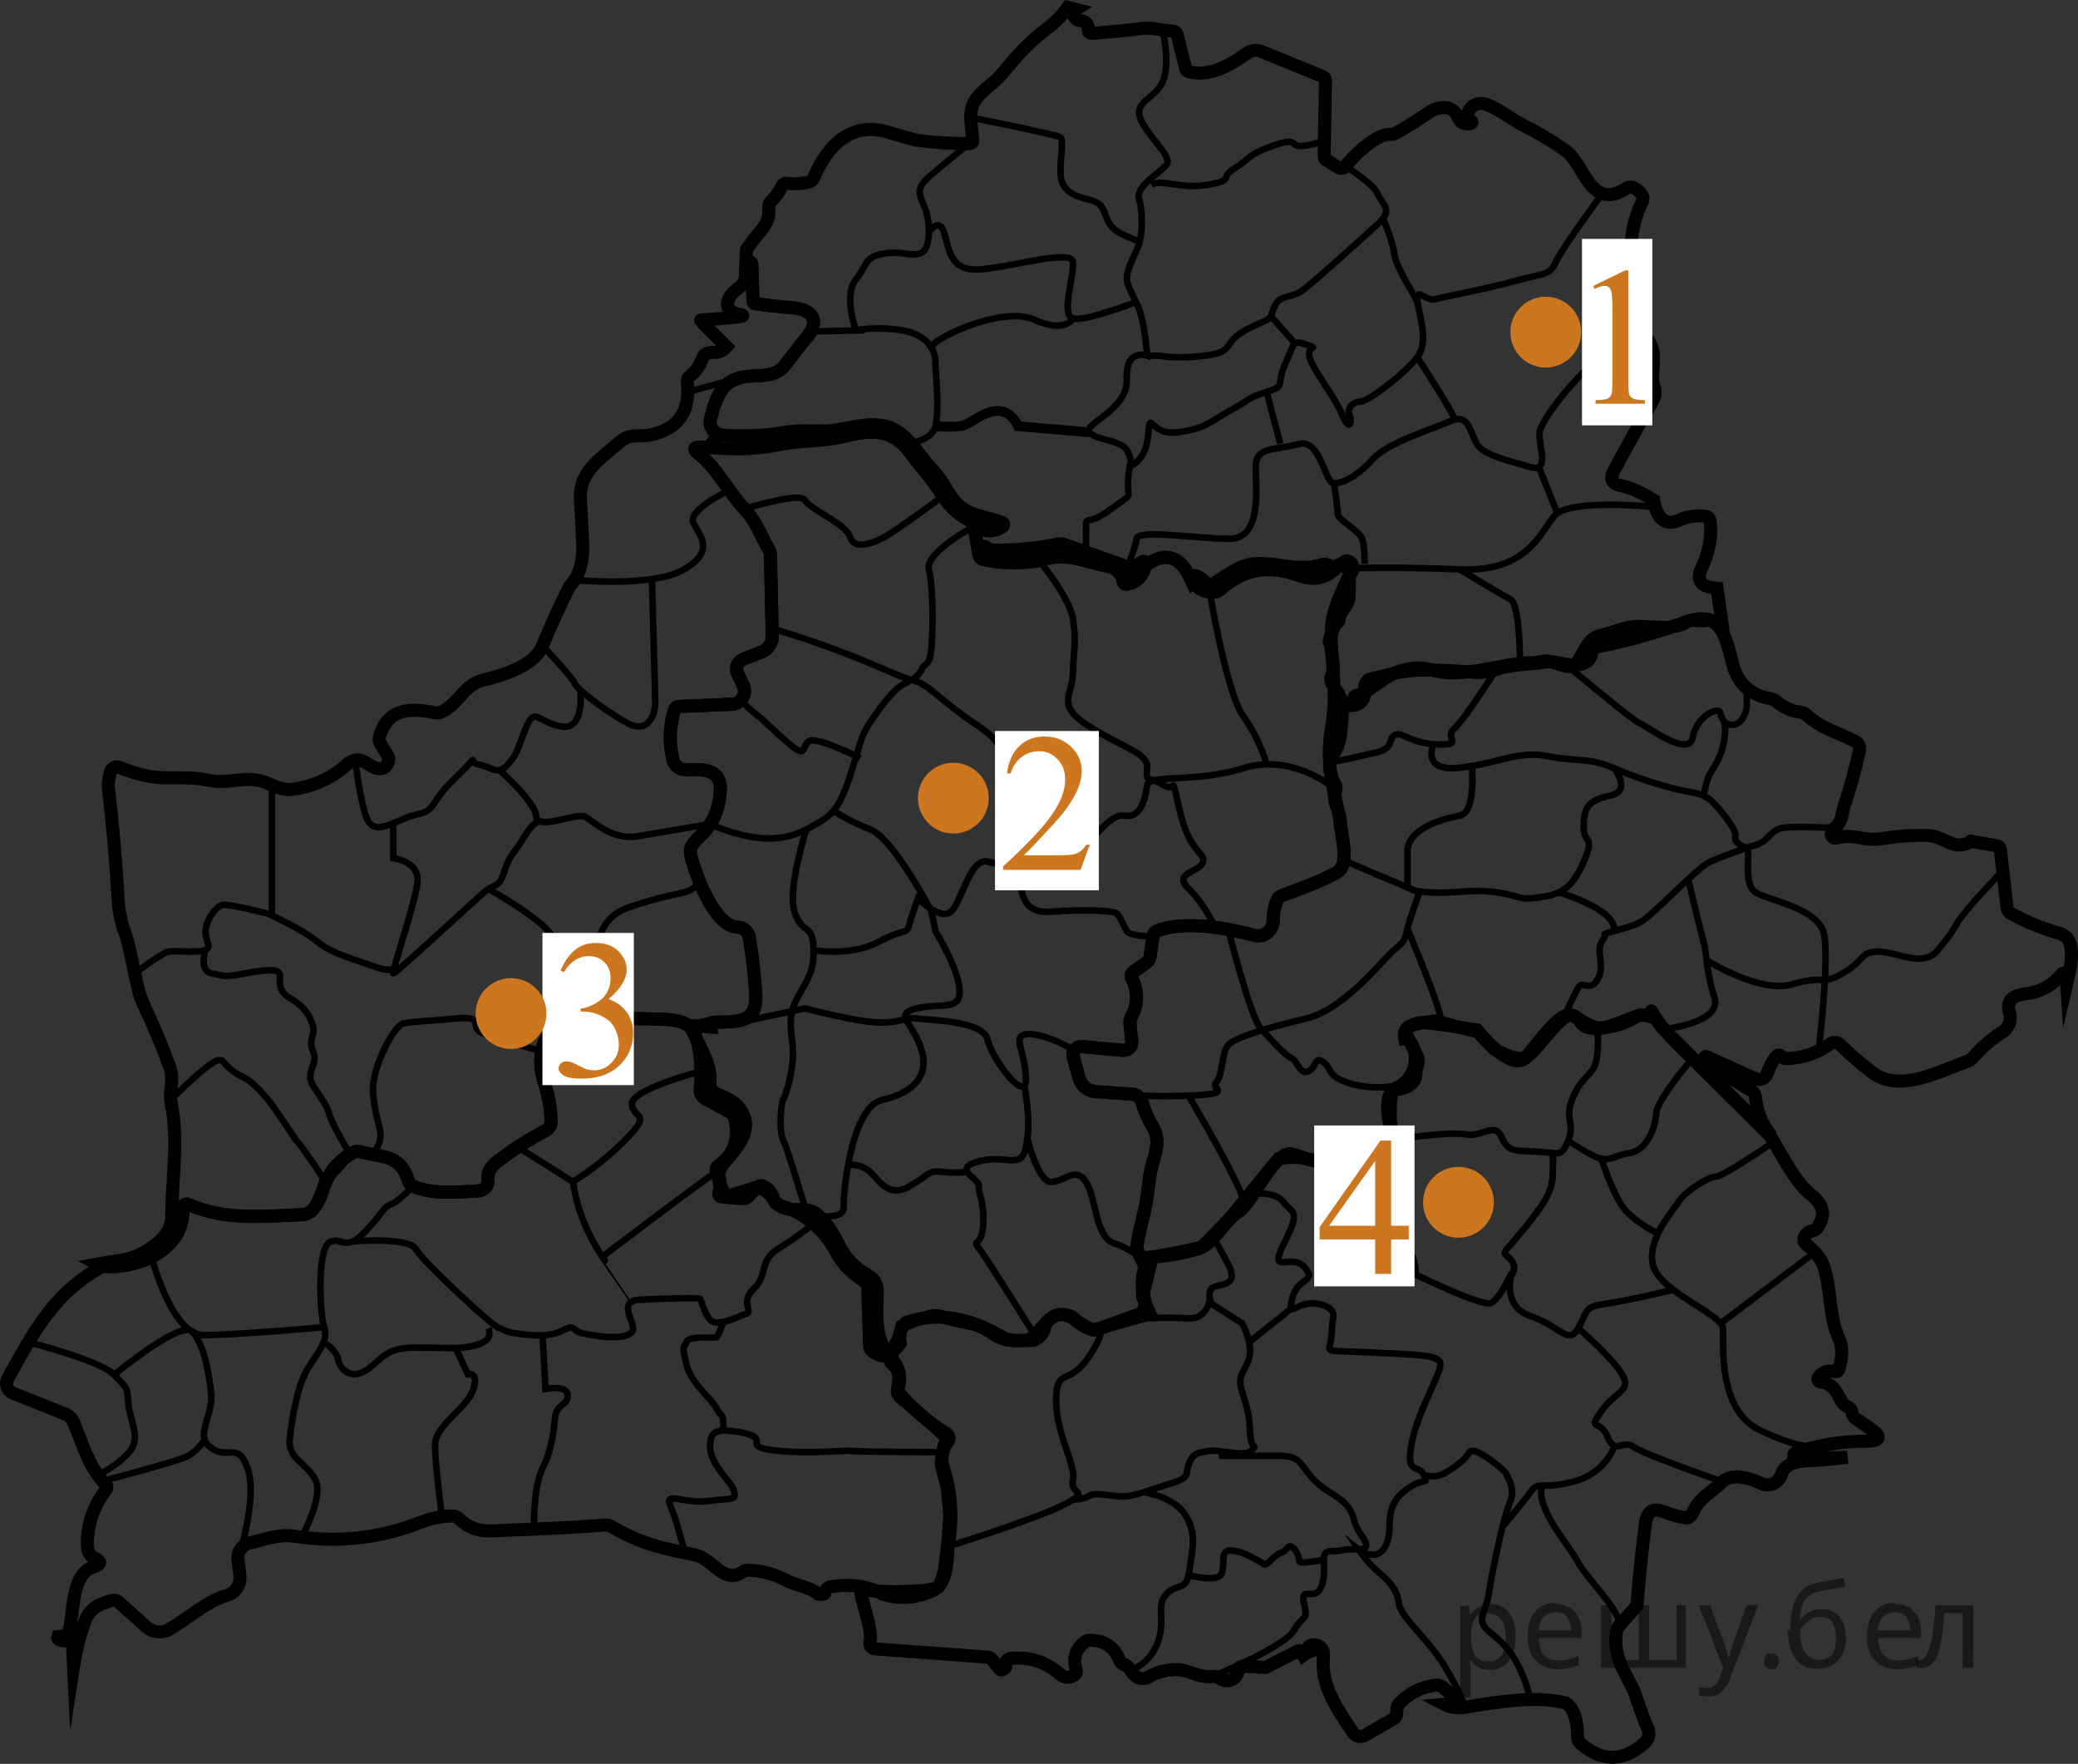 <?xml version="1.0" encoding="utf-8"?>
<!-- Generator: Adobe Illustrator 16.0.0, SVG Export Plug-In . SVG Version: 6.00 Build 0)  -->
<!DOCTYPE svg PUBLIC "-//W3C//DTD SVG 1.1//EN" "http://www.w3.org/Graphics/SVG/1.1/DTD/svg11.dtd">
<svg version="1.1" id="Слой_1" xmlns="http://www.w3.org/2000/svg" xmlns:xlink="http://www.w3.org/1999/xlink" x="0px" y="0px"
	 width="159.198px" height="135.114px" viewBox="270.042 -20.564 159.198 135.114"
	 enable-background="new 270.042 -20.564 159.198 135.114" xml:space="preserve">
<rect x="270.042" y="-20.564" width="159.198" height="135.114" fill="#333333" stroke="none"/>
<path fill="none" stroke="#000000" stroke-miterlimit="10" enable-background="new    " d="M351.848-19.996l0.629,0.156
	c-0.212,0.14-0.253,0.329-0.124,0.569c0.094,0.172,0.236,0.267,0.43,0.285c0.43,0.032,0.64,0.241,0.629,0.629
	c-0.007,0.247,0.111,0.361,0.355,0.344c1.271-0.097,2.543-0.221,3.814-0.371c0.816-0.097,1.435,0.178,2.283,0.199
	c0.176,0.007,0.325,0.13,0.366,0.301l0.64,2.547c0.035,0.144,0.123,0.232,0.263,0.269c1.655,0.43,3.197-0.554,4.471-1.435
	c0.315-0.221,0.723-0.266,1.08-0.118l4.712,1.924c0.12,0.049,0.197,0.166,0.193,0.295l-0.102,5.755
	c-0.004,0.154,0.059,0.272,0.188,0.354l0.908,0.56c0.178,0.112,0.411,0.07,0.537-0.097c0.581-0.769,2.397-2.521,3.418-2.439
	c0.165,0.01,0.318-0.025,0.463-0.108c0.813-0.458,1.601-0.95,2.363-1.478c0.834-0.574,1.892-0.779,2.381,0.264
	c0.097,0.208,0.193,0.342,0.29,0.403c0.161,0.1,0.346,0.136,0.554,0.107c0.266-0.036,0.292-0.133,0.08-0.291
	c-0.157-0.121-0.234-0.204-0.23-0.247c0.034-0.598,0.547-1.056,1.146-1.021c0.111,0.006,0.221,0.029,0.326,0.069
	c1.053,0.398,1.869,1.112,2.719,1.543c1.153,0.58,2.262,1.239,3.326,1.978c1.504,1.047,1.902,4.729,4.707,2.896
	c0.154-0.1,0.316-0.114,0.488-0.043c0.298,0.118,0.525,0.312,0.683,0.58c0.101,0.165,0.107,0.335,0.021,0.511
	c-0.612,1.239-0.894,2.547-0.843,3.923c0.006,0.165,0.061,0.313,0.16,0.446c0.506,0.655,0.457,1.239-0.145,1.751
	c-1.908,1.623-0.812,2.649,0.623,3.815c1.439,1.16,1.01,2.101,0.994,3.659c-0.004,0.183,0.029,0.356,0.097,0.521
	c0.157,0.376,0.124,0.761-0.103,1.155c-0.978,1.712-1.961,3.487-2.949,5.325c-0.344,0.638-0.16,1.022,0.553,1.155
	c0.699,0.132,1.53,0.501,2.494,1.106c0.265,1.573,0.99,2.049,2.176,1.43c0.598-0.212,1.198-0.276,1.8-0.193
	c0.193,0.028,0.305,0.14,0.333,0.333c0.169,1.164-0.048,2.384-0.65,3.659c-0.437,0.921-0.041,1.428,1.188,1.521l0.412,2.862
	c-0.196,0.047-1.248-0.661-1.162-0.478c0.111,0.232-1.257-0.008-1.447,0.121c-1.505,1.016-3.391,0.063-4.997,0.59
	c-0.63,0.205-1.277,0.399-1.94,0.586c-0.165,0.046-0.316,0.133-0.439,0.253c-0.982,0.941-0.903,2.415-2.243,1.981
	c-0.161-0.05-1.271-0.462-1.5-0.333c-0.154,0.086-1.008,0.114-1.188,0.125c-2.332,0.134-5.104,1.224-7.354,0.553
	c-0.659-0.197-1.573-0.293-2.878,0.25c-0.881,0.371-2.013,1.507-2.948,1.717c-0.165,0.035-0.152,0.381-0.214,0.542
	c-0.043,0.111-0.237-0.046-0.334,0.021c-0.168,0.117-0.398,0.078-0.515-0.088c-0.025-0.036-0.044-0.078-0.055-0.121
	c-0.24-0.979-1.18-1.314-0.596-2.127c0.093-0.13-0.182-2.24-0.293-2.351c-0.1-0.104,0.475-1.313,0.313-1.292
	c-0.359,0.05,0.417,0.02,0.439-0.427c0.01-0.199,0.078-0.399,0.192-0.563c0.691-0.975,0.513-0.848,0.584-2.037
	c0.011-0.165-0.06-0.739,0.065-0.844c0.129-0.107,0.188-0.306,0.178-0.597c-0.012-0.258-0.229-0.458-0.487-0.446
	c-0.065,0.003-0.402,0.232-0.462,0.262c-0.913,0.455-0.763-0.182-1.49,0.052c-2.148,0.683-4.325-0.736-6.281,0.252
	c-0.627,0.319-1.336,0.767-2.128,1.344c-0.054,0.04-0.131,0.031-0.177-0.021c-0.717-0.784-1.179-0.958-1.387-0.521
	c-0.795-1.752-1.943-2.094-3.444-1.026c0.021-0.498-0.29-0.397-0.935,0.301c-0.137,0.148-0.369,0.158-0.517,0.021
	c-0.003-0.003-0.007-0.006-0.011-0.01l-0.316-0.316c-0.025-0.024-0.055-0.043-0.086-0.054l-4.379-1.542
	c-0.154-0.054-0.313-0.064-0.474-0.032c-1.634,0.333-3.284,0.49-4.954,0.473c-0.188,0-0.414-0.129-0.521-0.221
	c-0.119-0.097-0.295-0.08-0.393,0.037c-0.057,0.067-0.076,0.157-0.053,0.242c0.09,0.345,0.265,0.527,0.526,0.549
	c1.318,0.114,2.665,0.175,4.04,0.183c-1.504,0.258-2.953,0.234-4.347-0.07c-0.196-0.043-0.312-0.163-0.344-0.359l-0.44-2.472
	c0.627,0.734,1.375,0.838,2.246,0.312c0.088-0.056,0.114-0.172,0.059-0.26c-0.023-0.037-0.059-0.065-0.102-0.079
	c-0.53-0.168-1.089-0.328-1.677-0.479c-2.278-0.58-2.315-2.085-3.558-3.438c-2.036-2.225-2.401-4.122-6.157-3.391
	c-1.071,0.208-1.776,0.312-2.117,0.312c-1.102,0.011-2.085-0.07-3.208,0.118c-1.469,0.251-3.037,0.32-4.707,0.21
	c-0.554-0.038-0.973-0.517-0.935-1.07c0.005-0.065,0.015-0.13,0.032-0.192c0.264-0.994,0.553-2.22,1.494-2.821
	c1.418-0.902,3.213,0.059,4.223-1.301c0.674-0.902,1.197-1.57,1.569-2.004c1.123-1.295,0.634-2.241-1.042-2.375
	c-0.928-0.075-1.863-0.178-2.806-0.307c-0.122-0.018-0.185-0.088-0.188-0.209l-0.091-2.741c-0.011-0.261-0.099-0.29-0.263-0.086
	c-0.101,0.126-0.174,0.305-0.221,0.538l0.075-1.672c0.391-0.541,0.772-1.035,1.145-1.482c0.494-0.592,0.602-1,0.559-1.72
	c-0.015-0.193,0.05-0.358,0.193-0.494c0.345-0.337,0.62-0.719,0.827-1.145c0.072-0.151,0.232-0.238,0.398-0.215
	c0.563,0.071,1.113,0.037,1.654-0.103c0.193-0.05,0.328-0.166,0.403-0.349c1.048-2.553,2.918-4.267,5.62-3.477
	c1.408,0.411,2.17,0.625,2.284,0.639c1.321,0.172,2.654,0.255,3.997,0.247c0.188,0,0.271-0.093,0.253-0.279
	c-0.039-0.451-0.082-0.892-0.129-1.321c-0.241-2.117,1.306-2.472,2.38-3.756c1.113-1.333,1.94-2.316,3.472-3.477
	C350.905-18.865,351.425-19.397,351.848-19.996z"/>
<path fill="none" stroke="#000000" stroke-miterlimit="10" enable-background="new    " d="M324.481,11.509
	c0.264-0.994,0.554-2.22,1.494-2.821c1.418-0.903,3.213,0.059,4.223-1.301c0.674-0.902,1.197-1.57,1.569-2.004
	c1.123-1.295,0.634-2.241-1.042-2.375c-0.928-0.075-1.863-0.178-2.805-0.307c-0.122-0.018-0.186-0.088-0.188-0.209l-0.091-2.741
	c-0.012-0.261-0.1-0.29-0.264-0.086c-0.101,0.126-0.174,0.305-0.221,0.538c0.075,1.37-0.779,1.16-1.252,2.058
	c-0.161,0.312-0.17,0.588-0.027,0.827c0.129,0.212,0.41,0.356,0.844,0.436c1.426,0.258-4.17,0.412-2.787,0.462
	c0.369,0.015,0.436,0.163,0.199,0.446l1.569,1.567c-0.236,0.29-0.54,0.434-0.913,0.43c-1.387-0.016-0.561,0.803-1.895,1.819
	c-0.14,0.11-0.215,0.284-0.198,0.462c0.243,2.21-0.659,3.548-2.708,4.014c-1.096,0.253-1.606-0.204-2.596,0.672
	c-1.381,1.23-3.025,2.187-2.88,4.347c0.075,1.157,0.133,2.319,0.172,3.487c0.043,1.325-0.296,2.371-1.016,3.138
	c-0.795,1.587-1.483,3.099-2.063,4.535c-0.623,1.548-3.073,2.273-4.546,2.628c-1.505,0.371-1.832,1.8-3.202,2.439
	c-0.164,0.073-0.347,0.094-0.521,0.06c-1.945-0.414-3.633-0.28-4.223,1.843c-0.055,0.189-0.029,0.367,0.074,0.532l0.554,0.902
	c0.086,0.14,0.106,0.288,0.06,0.446c-0.144,0.473-0.443,0.651-0.898,0.537c-0.746-0.193-1.16-1.037-2.122-0.425
	c-1.235,1.143-2.676,1.82-4.319,2.031c-0.785,0.103-1.36-0.241-2.064-0.516c-1.521-0.602-2.815,0.178-4.416-0.178
	c-1.666-0.37-3.311,0-4.82-0.354c-0.688-0.161-1.351-0.372-1.988-0.634c-0.009-0.004-0.018-0.007-0.027-0.01
	c-0.256-0.085-0.533,0.055-0.617,0.311c-0.165,0.513-0.223,0.971-0.172,1.376c0.337,2.848,0.582,5.704,0.736,8.57
	c0.039,0.741,0.211,1.548,0.516,2.418c0.623,1.8,0.795,4.175,1.451,5.551c0.752,1.579,1.426,3.197,2.02,4.852
	c0.322,0.893-0.123,1.736,0.081,2.703c0.575,2.757,0.043,5.75,0.043,8.565c0.003,0.863-0.44,1.63-1.333,2.3
	c-1.66,1.246-2.622,1.074-4.342,1.402l0.365,0.188c2.735,0.23,6.314-1.273,6.153-4.466c-0.003-0.045,0.006-0.091,0.024-0.133
	c0.065-0.149,0.24-0.218,0.389-0.152c2.881,1.264,5.723,0.914,8.743,0.79c0.881-0.032,1.327-1.123,1.628-2.058
	c0.38-1.179,1.141-2.079,2.283-2.703c0.162-0.089,0.332-0.11,0.511-0.064c1.688,0.457,3.095,0.188,3.708,2.241
	c0.055,0.178,0.18,0.322,0.344,0.397c1.478,0.666,3.461,0.457,5.035,0.365c0.008,0,0.018-0.001,0.025-0.002
	c0.418-0.039,0.723-0.411,0.684-0.831c-0.054-0.607,0.226-1.031,0.72-1.413c1.153-0.881,2.392-1.675,3.714-2.38
	c0.242-0.134,0.394-0.387,0.396-0.661c0.004-0.957-0.164-1.947-0.505-2.972c-0.741-2.24-0.021-4.761,2.596-4.874
	c2.153-0.093,4.306-0.095,6.458-0.005c0.891,0.038,1.508,0.137,1.943,0.463l1.724,0.12c-0.004-0.018-0.011-0.033-0.011-0.051
	c-0.01-0.16,0.112-0.297,0.272-0.307c1.789-0.075,3.396,0.178,3.208-2.294c-0.111-1.494-0.274-2.89-0.489-4.187
	c-0.071-0.449-0.451-0.786-0.908-0.806c-1.687-0.075-3.015-3.552-3.46-5.051c-0.291-0.968-0.15-1.204,0.58-1.897
	c0.975-0.924,1.495-2.081,1.563-3.471c0.091-1.806-1.413-1.66-2.644-1.645c-0.466,0.007-0.873-0.308-0.983-0.758
	c-0.308-1.297-0.271-2.57,0.112-3.82c0.051-0.168,0.164-0.256,0.339-0.263l4.063-0.172c0.138-0.007,0.272-0.041,0.397-0.101
	c0.505-0.244,0.717-0.851,0.473-1.356l-0.43-0.892c-0.01-0.02-0.018-0.039-0.026-0.06c-0.16-0.412,0.044-0.876,0.456-1.037
	l1.419-0.563c0.497-0.198,0.819-0.685,0.806-1.22l-0.14-6.18c-0.007-0.176-0.054-0.339-0.14-0.489
	c-0.645-1.096-0.951-2.111-1.854-3.068c-1.246-1.321-2.047-3.063-3.444-4.169c-0.522-0.416-0.453-0.603,0.21-0.56
	c0.17,0.01,0.323,0.019,0.488,0.029l0.813-1.006C324.638,12.545,324.343,12.024,324.481,11.509z"/>
<path fill="none" stroke="#000000" stroke-miterlimit="10" enable-background="new    " d="M344.604,19.466l0.44,2.472
	c0.032,0.197,0.147,0.317,0.344,0.36c1.394,0.305,2.843,0.328,4.347,0.07c2.043-0.661,3.278,0.097,5.116,0.435
	c0.663,0.126,1.074,0.516,1.235,1.172c0.043,0.179,0.154,0.251,0.334,0.215c0.727-0.15,1.188-0.634,1.386-1.451
	c1.501-1.067,2.649-0.726,3.444,1.026c0.44,0.749,1.051,1.093,1.832,1.032c0.176-0.015,0.33-0.081,0.463-0.199
	c1.708-1.559,3.693-1.92,5.953-1.085c1.129,0.419,2.096,0.238,2.901-0.543c0.241-0.232,0.626-0.228,0.856,0.011
	c0.082,0.084,0.138,0.19,0.159,0.307c0.021,0.104-0.039,0.308-0.183,0.612c-0.617,1.359-1.198,2.498-1.198,4.035
	c-0.005,2.381,0.473,4.702,0.048,7.066c-0.456,2.52-0.069,4.25,0.624,7.162c0.005,1.145,0.843,3.472-0.253,4.105
	c-0.795,0.459-2.199,1.05-4.213,1.773c-0.157,0.055-0.283,0.174-0.349,0.328c-0.208,0.483-0.312,1.017-0.312,1.601
	c0,0.636-0.514,1.15-1.149,1.151c-0.101,0-0.2-0.013-0.296-0.039c-2.134-0.574-5.4-1.145-7.421-0.349
	c-0.183,0.073-0.313,0.239-0.339,0.435l-0.221,1.526c-0.024,0.2-0.119,0.36-0.284,0.479l-0.999,0.714
	c-0.169,0.122-0.208,0.278-0.119,0.468c0.491,1.018,0.48,2.006-0.031,2.966c-0.098,0.184-0.133,0.378-0.107,0.586l0.139,1.279
	c0.038,0.354-0.219,0.671-0.573,0.709c-0.043,0.004-0.087,0.004-0.13,0l-3.105-0.29c-0.352-0.034-0.664,0.223-0.699,0.574
	c-0.008,0.08,0,0.16,0.021,0.237l0.436,1.553c0.193,0.681,0.641,1.046,1.344,1.097l2.734,0.183c0.357,0.025,0.659,0.273,0.752,0.617
	c0.169,0.62,0.434,1.23,0.796,1.833c0.784,1.3,0.016,2.455-0.156,3.563c-0.093,0.623-0.179,1.248-0.258,1.875
	c-0.15,1.198-0.602,2.461-0.773,3.74c-0.018,0.153,0.009,0.309,0.075,0.445l0.414,0.833c0.086,0.174,0.109,0.371,0.064,0.559
	c-0.19,0.756-0.182,1.507,0.026,2.252c0.046,0.176,0.05,0.351,0.011,0.526l-0.118,0.494l-3.487,1.279
	c-0.158,0.058-0.316,0.061-0.479,0.011c-0.494-0.154-0.918-0.425-1.273-0.812c-0.115-0.123-0.263-0.21-0.424-0.253
	c-0.803-0.204-1.416,0.034-1.838,0.715c-0.068,0.57-0.355,0.96-0.859,1.172c-1.183,0.104-1.983,0.03-2.402-0.221
	c-2.58-1.551-5.037-1.935-7.373-1.149c-0.43,0.397-0.585,0.937-0.467,1.617c-0.251,0.369-0.514,0.593-0.79,0.672
	c-0.175,0.054-0.308-0.002-0.397-0.167c-0.764-1.418-0.607-3.058-0.564-4.492c0.014-0.505-0.256-0.975-0.698-1.22
	c-1.067-0.595-1.843-1.424-2.327-2.487c-0.413-0.919-1.305-2.171-1.998-2.429c-1.014-0.373-2.079,0.292-2.902-0.872
	c-0.312-0.44-0.718-0.957-1.462-0.936c-0.094,0.004-0.184,0.038-0.253,0.097l-1.475,0.436c-0.166,0.148-0.422,0.132-0.57-0.037
	c-0.039-0.044-0.417-0.855-0.435-0.911c-0.161-0.538,0.032-1.064,0.419-1.526c0.85-1.018,1.913-2.107,1.519-3.419
	c-0.306-1.025-1.188-1.445-2.095-1.811c-0.372-0.149-0.599-0.529-0.555-0.93c0.156-1.354-0.835-2.72-1.378-4.027
	c-0.06-0.148,1.439-0.46,1.589-0.52c0.028-0.012,0.059-0.019,0.091-0.021c1.789-0.075,3.396,0.178,3.208-2.294
	c-0.111-1.494-0.274-2.89-0.489-4.186c-0.071-0.45-0.451-0.787-0.908-0.807c-1.687-0.075-3.015-3.552-3.46-5.051
	c-0.291-0.967-0.15-1.204,0.58-1.896c0.975-0.925,1.496-2.082,1.563-3.472c0.091-1.806-1.413-1.66-2.644-1.645
	c-0.466,0.007-0.873-0.308-0.983-0.757c-0.308-1.297-0.271-2.57,0.112-3.821c0.051-0.168,0.164-0.256,0.339-0.263l4.063-0.172
	c0.56-0.024,0.995-0.499,0.97-1.059c-0.006-0.139-0.039-0.273-0.1-0.397l-0.43-0.893c-0.193-0.397-0.027-0.877,0.37-1.07
	c0.02-0.009,0.04-0.018,0.06-0.025l1.419-0.564c0.497-0.198,0.819-0.685,0.806-1.22l-0.14-6.18c-0.007-0.176-0.054-0.338-0.14-0.489
	c-0.645-1.096-0.951-2.111-1.854-3.067c-1.247-1.322-2.047-3.063-3.444-4.17c-0.523-0.416-0.453-0.602,0.21-0.559
	c2.025,0.123,3.627,0.269,5.775-0.172c1.785-0.371,3.504-0.231,5.277-0.683c1.945-0.489,3.567-0.505,4.842,1.235
	c0.864,1.183,1.648,1.962,2.552,3.38C342.842,18.322,343.616,18.993,344.604,19.466z"/>
<path fill="none" stroke="#000000" stroke-miterlimit="10" enable-background="new    " d="M342.665,97.955
	c-0.07,1.042-0.027,2.815-1.183,3.337c-1.293,0.584-2.562,0.67-3.804,0.258c-1.111-0.612-2.437-0.803-3.977-0.569
	c-0.223,0.032-0.365,0.166-0.43,0.402c-0.043,0.144-0.139,0.208-0.285,0.193l-0.247-0.026c-0.731-0.603-1.649-0.624-2.456-1.054
	c-0.881-0.469-1.834-0.729-2.858-0.779c-0.179-0.011-0.343,0.034-0.489,0.135c-1.461,0.999-2.268-1.021-3.638-1.301
	c-2.466-0.499-4.202-0.859-6.41-2.182c-0.14-0.083-0.302-0.121-0.462-0.107c-2.439,0.176-4.879,0.303-7.318,0.382
	c-1.65,0.054-2.633,0.328-3.949-0.908c-0.128-0.12-0.299-0.185-0.474-0.177c-0.842,0.024-1.658,0.193-2.45,0.505
	c-3.102,1.211-6.294,1.563-9.575,1.059c-1.295-0.199-2.278,0.241-3.472,0.505c-0.588,0.131-0.982,0.688-0.913,1.289l0.146,1.23
	c0.079,0.691-0.359,1.336-1.032,1.516c-1.44,0.376-3.122,1.881-4.39,2.59c-0.563,0.315-1.26,0.239-1.736-0.188l-2.148-1.919
	c-0.144-0.129-0.309-0.166-0.494-0.112c-1.043,0.295-1.736,0.591-2.117,1.709c-0.38,1.096-0.656,2.199-0.828,3.31l-0.08-1.634
	c-0.008-0.196-0.111-0.293-0.313-0.29c-0.615,0.021-0.887-0.086-0.811-0.322l0.473-0.049c0.197-0.021,0.32-0.127,0.371-0.316
	c0.419-1.537,0.15-4.423,1.891-4.981c0.605-0.193,0.62-0.423,0.043-0.688c-0.369-0.169-0.542-0.584-0.521-1.247
	c0.058-1.482,0.53-2.801,1.419-3.954c0.114-0.15,0.107-0.292-0.021-0.425c-1.307-1.349-1.747-3.105-2.456-4.782
	c-0.117-0.275-0.341-0.494-0.624-0.607l-3.997-1.596c-0.413-0.165-0.614-0.634-0.45-1.048c0.014-0.033,0.029-0.065,0.047-0.097
	c1.896-3.386,3.461-6.528,7.249-8.576c2.735,0.231,6.313-1.273,6.152-4.465c-0.008-0.163,0.118-0.302,0.281-0.31
	c0.046-0.002,0.091,0.006,0.132,0.024c2.881,1.263,5.723,0.913,8.743,0.79c0.882-0.032,1.327-1.123,1.628-2.058
	c0.38-1.179,1.141-2.08,2.283-2.703c0.162-0.09,0.332-0.111,0.512-0.064c1.687,0.456,3.095,0.188,3.707,2.24
	c0.055,0.178,0.18,0.323,0.344,0.397c1.479,0.667,3.461,0.457,5.035,0.366c0.418-0.025,0.736-0.386,0.711-0.807
	c0-0.009-0.001-0.018-0.002-0.026c-0.054-0.607,0.226-1.032,0.721-1.413c1.152-0.882,2.391-1.675,3.713-2.381
	c0.242-0.134,0.394-0.386,0.396-0.661c0.004-0.956-0.164-1.946-0.504-2.972c-0.742-2.24-0.021-4.761,2.595-4.873
	c2.153-0.093,4.306-0.095,6.459-0.006c1.763,0.075,2.461,0.382,2.778,2.241c0.179,1.035,0.213,2.066,0.102,3.095
	c-0.033,0.309,0.123,0.607,0.397,0.758l1.886,1.021c0.18,0.097,0.296,0.246,0.35,0.446c0.408,1.569-0.014,2.792-1.268,3.67
	c-0.146,0.104-0.19,0.301-0.103,0.457c0.279,0.479,0.341,0.992,0.183,1.536c-0.068,0.24,0.023,0.371,0.274,0.393l1.558,0.118
	c0.145,0.01,0.283-0.041,0.382-0.14l0.715-0.726c0.134-0.136,0.341-0.166,0.505-0.075c0.412,0.223,0.67,0.568,0.773,1.037
	c0.043,0.193,0.158,0.319,0.345,0.376c1.978,0.609,3.438,1.799,4.384,3.568c0.635,1.188,1.236,1.58,2.225,2.337
	c0.151,0.115,0.229,0.266,0.232,0.452l0.139,4.443c0.004,0.18,0.079,0.324,0.227,0.436c0.305,0.226,0.651,0.354,1.042,0.387
	c0.169,0.015,0.312,0.084,0.43,0.21c0.563,0.584,0.736,1.308,0.521,2.171c-0.043,0.179-0.005,0.34,0.112,0.483
	c1.018,1.203,2.196,2.21,3.536,3.02c0.21,0.129,0.276,0.401,0.149,0.609c-0.007,0.01-0.014,0.021-0.021,0.03
	c-0.44,0.586-0.591,1.225-0.344,1.988C342.937,93.811,343.056,95.842,342.665,97.955z"/>
<path fill="none" stroke="#000000" stroke-width="0.5" stroke-miterlimit="10" d="M359.115-18.261c0,0,0.62,2.594,0,3.969
	s-2.37,1.5-1.62,3s2.416,2.75,1.896,3.375s-2.388,1.625-2.079,2.625s0.248,2.75-0.034,3.5s-0.907,1.875-0.907,2.5
	s0.375,1.125,0.875,2.25s0.685,3.724,0.685,3.724s-1.685-0.599-1.56,1.776s-3.375,3.438-2.875,4.094s2.57,0.531,2.973,1.531
	s0.098,0.5,0,2.125s0.527,0.875-1.348,2.25s-1.875,0.375-1.875,1.375s0,1.898,0,1.898"/>
<path fill="none" stroke="#000000" stroke-width="0.5" stroke-miterlimit="10" d="M371.512-10.043c0,0,0.108,0.375-1.392,0.625
	s-0.375-0.75-2.5,0s-1.75,1-3,1.75s0.125,0.875-2,1.25s-3.526-0.457-4.375,0"/>
<path fill="none" stroke="#000000" stroke-width="0.5" stroke-miterlimit="10" d="M373.12-7.83c0,0,2.25,1.412,2.5,2.162
	s1.25,1.125,0,2.25s-5,4.555-5.875,5.152s-1.75,0.223-2.125,1.348s-0.25,0.625-2.125,1.625s-0.75,1.697-3.125,1.974s-3.5,0-3.5,0
	h-0.94"/>
<path fill="none" stroke="#000000" stroke-width="0.5" stroke-miterlimit="10" d="M392.801-5.732c0,0-3.056,4.124-3.556,5.219
	s-0.875,0.845-3.125,1.47s-5.125,1.125-6,1.375s-1.5-0.875-1.5,0s1,3.193,0,4.472s-3.75,3.403-4.375,3.403s-1.025,0.625-0.825,1
	s0.075,1.5-0.55,0s-2.25-3.432-2.5-4.403s0.875-0.597-0.25-0.972s-0.875-0.125-1.625,1.5s0.176,1.625-1.412,2.125
	s-1.088,0.5-2.713,1.375s-1.875,1.438-4.125,1.719s-2-1.969-2.25,0.281s-1.628,2.375-1.628,2.375"/>
<path fill="none" stroke="#000000" stroke-width="0.5" stroke-miterlimit="10" d="M395.651,4.829c0,0-2.906,1.878-4.156,3.003
	s-3.375,3.813-3.5,4.719s0.875,3.156-0.75,2.656s-3.625-0.875-4.125-1.875s-0.625-2.25-2-1.625s-4.75,1.625-5.875,2.875
	s-2.25,1.875-3,1.875s-1-3.5-2.75-3s-3.25,0.125-3.25,1.75s0.5,5.5-2,5.5s-7-0.75-7.125,0s-0.775,2.343-0.775,2.343"/>
<path fill="none" stroke="#000000" stroke-width="0.5" stroke-miterlimit="10" d="M396.854,18.278c0,0-6.609-0.695-7.734,0.68
	s-2.125,4.311-7.25,4.093s-8.613-0.069-8.613-0.069"/>
<path fill="none" stroke="#000000" stroke-width="0.5" stroke-miterlimit="10" d="M386.495,30.207c0,0,0-4.5-0.75-4.875
	s-3.875-2.282-3.875-2.282"/>
<path fill="none" stroke="#000000" stroke-width="0.5" stroke-miterlimit="10" d="M339.142,13.414c0,0,2.229,0.001,2.563-1.332
	s0-4,0-4.917s-0.625-2.106-2.563-2.428s-3.521,0-3.521,0s-1-2.655,0-3.905s0.583-1.75,2.333-2s3.167,1,3.25-1.583
	s-1.667-2.833,0.083-4.333s3.026-2.482,3.026-2.482"/>
<path fill="none" stroke="#000000" stroke-width="0.5" stroke-miterlimit="10" d="M344.313-11.584c0,0,6.724,1.333,6.974,1.542
	s0,1.458,0,2.625s0.582,1.75,1.958,2.083s1.209,0.667,1.709,1.75s2.442,1.385,2.383,1.588"/>
<line fill="none" stroke="#000000" stroke-width="0.5" stroke-miterlimit="10" x1="332.16" y1="4.829" x2="336.287" y2="4.738"/>
<path fill="none" stroke="#000000" stroke-width="0.5" stroke-miterlimit="10" d="M341.204-2.751c0,0,0.751-1.25,1.167,0
	s0.416,2.916,2.583,2.833s7.157-1.607,7.287-0.595s-0.963,4.095,0,4.345s4.825-1.264,4.825-1.264"/>
<path fill="none" stroke="#000000" stroke-width="0.5" stroke-miterlimit="10" d="M352.241,3.832c0,0-0.591,1.222-3.105,0.028
	c-2.515-0.944-7.953,1.626-7.72,2.243"/>
<path fill="none" stroke="#000000" stroke-width="0.75" stroke-miterlimit="10" d="M353.495,12.552l-5.458-0.469
	c0,0-0.499-1.25-1.666-1.167s-1.964,1.083-2.815,1.167s-1.852,0-1.852,0"/>
<path fill="none" stroke="#000000" stroke-width="0.5" stroke-miterlimit="10" d="M375.998-3.82c0,0,0.705,1.569,0.872,2.735
	s1.701,3.319,1.784,3.757"/>
<path fill="none" stroke="#000000" stroke-width="0.5" stroke-miterlimit="10" d="M378.62,6.804c0,0,3.001,4.577,2.917,4.928"/>
<path fill="none" stroke="#000000" stroke-width="0.5" stroke-miterlimit="10" d="M372.245,16.457c0,0,0.292,1.958,0.292,2.375
	s1.667,1.25,1.875,1.917s0.172,1.875,0.172,1.875"/>
<line fill="none" stroke="#000000" stroke-width="0.5" stroke-miterlimit="10" x1="387.931" y1="15.207" x2="389.355" y2="18.75"/>
<line fill="none" stroke="#000000" stroke-width="0.5" stroke-miterlimit="10" x1="367.083" y1="9.457" x2="368.12" y2="13.414"/>
<line fill="none" stroke="#000000" stroke-width="0.5" stroke-miterlimit="10" x1="322.734" y1="9.457" x2="326.563" y2="8.417"/>
<line fill="none" stroke="#000000" stroke-width="0.5" stroke-miterlimit="10" x1="367.401" y1="3.654" x2="369.266" y2="5.748"/>
<path fill="none" stroke="#000000" stroke-width="0.5" stroke-miterlimit="10" d="M325.933,16.992c0,0-3.313,1.506-2.75,2.548
	s1.625,2.126-0.75,3.521s-8.381,0.808-8.381,0.808"/>
<path fill="none" stroke="#000000" stroke-width="0.5" stroke-miterlimit="10" d="M319.992,23.795l0.253,9.563
	c0,0-0.126,2.641-2.292,1.391s-3.887-2.75-3.901-3s-2.445-2.848-2.445-2.848"/>
<path fill="none" stroke="#000000" stroke-width="0.5" stroke-miterlimit="10" d="M314.502,32.281c0,0,0.369,3.141-1.465,2.805
	s-2-1.53-2.667,0.025s-0.584,1.968-1.417,2.887s-1.225,0.165-2.237,0s0.399-1.081-1.765,1.002s-1.415,2.5-2.998,2.833
	s-3.332,2-3.916,0s-0.759-4.173-0.759-4.173"/>
<path fill="none" stroke="#000000" stroke-width="0.5" stroke-miterlimit="10" d="M290.872,39.576v9.922c0,0-3.252-0.833-3.752-0.75
	s-1.333,1.166-1.333,2.083s0.917,1.5-1,1.5s-1.666-0.167-2.5,0.333s-1.926,1.342-1.926,1.342"/>
<path fill="none" stroke="#000000" stroke-width="0.5" stroke-miterlimit="10" d="M300.173,42.506v2.659
	c0,0,1.864,0.253,1.864,1.626s-2.062,7.224-1.864,7.215s6.03-5.416,6.947-6.212s1.083-0.184,1.583-1.657s0.583-1.044,1.5-2.592
	s1.403-1.141,1.403-1.141"/>
<path fill="none" stroke="#000000" stroke-width="0.5" stroke-miterlimit="10" d="M307.473,47.53c0,0,4.73,2.636,4.98,3.886
	s0.667,6.039,0.667,6.039h3.258l-0.452-5.539c0,0-0.139-2.167,2.361-3s3.332-0.908,4.166-1.121s1.188-0.801,1.188-0.801"/>
<path fill="none" stroke="#000000" stroke-width="0.5" stroke-miterlimit="10" d="M311.952,60.082c0,0-4.723-1.25-5.236-1.667
	s0.317-1.172-1.765-0.961s-3.249,0.211-3.999,0.378s-2.416,3.417-2.333,5.167s0.583,2.75,0.583,3.417s-0.586,1.454-0.586,1.454
	s-1.271-0.963-1.759,0s-1.86,2.111-1.86,2.111s-1.629-2.481-2.212-3.148s-2.416-4.084-4.166-4.917s-1.25-1.666-2.25-1.083
	s-3.248,2.867-3.248,2.867"/>
<path fill="none" stroke="#000000" stroke-width="0.5" stroke-miterlimit="10" d="M285.756,52.224c0,0-0.471,1.625,0.529,1.783
	s0.666,0.342,2.5,0s2.5-0.325,2.667,0s-0.334,1.241,0.833,1.908s1.583,1.5,1.75,2.167s-0.417,0.917,0,1.917
	s-0.688,1.583,0.031,2.667s1.052,1.5,1.219,2.167s1.572,3.037,1.572,3.037"/>
<path fill="none" stroke="#000000" stroke-width="0.5" stroke-miterlimit="10" d="M290.575,49.424c0,0,2.711,1.242,3.794,2.159
	s3.028,1.408,4.416,1.917s1.477,0,1.477,0"/>
<path fill="none" stroke="#000000" stroke-width="0.5" stroke-miterlimit="10" d="M293.191,97.115c0,0,1.616-2.986,1.044-4.261
	c-0.573-1.274-2.185-1.639-1.994-3.233c0.191-1.595,0.561-3.957,1.356-5.3c0.795-1.344,1.634-2.11,1.276-3.226
	s-0.515-5.876,0.375-6.465c0.889-0.589,1.164,0.799,2.688-0.765s1.415-1.943,2.05-2.167c0.635-0.225,1.906-1.61,1.906-1.61"/>
<path fill="none" stroke="#000000" stroke-width="0.5" stroke-miterlimit="10" d="M281.483,75.121c0,0,1.563,6.586,4.162,6.586
	s9.229-0.611,9.229-0.611"/>
<path fill="none" stroke="#000000" stroke-width="0.5" stroke-miterlimit="10" d="M272.215,82.253c0,0,5.572,1.413,6.572,2.496
	s1,0.832,1.083,2.166s1.083,2.668,0,3.834s-2.342,1.661-2.342,1.661"/>
<path fill="none" stroke="#000000" stroke-width="0.5" stroke-miterlimit="10" d="M278.787,84.749c0,0,5.2-4.311,6.017-3.28
	s1.149,2.53,1.399,4.53s-1.334,3.333,0,4.333s2.084-0.583,2.834,1.667s-0.762,6.917-0.762,6.917"/>
<path fill="none" stroke="#000000" stroke-width="0.5" stroke-miterlimit="10" d="M277.903,92.887c0,0,5.634-1.471,6.467-1.888
	s1.275-1.19,1.275-1.19"/>
<path fill="none" stroke="#000000" stroke-width="0.5" stroke-miterlimit="10" d="M297.06,74.533c0,0,4.274-0.373,4.834,0.588
	s5.939,5.993,6.416,6.061s-0.022,0.317,2.394,0.525s2.75-0.843,3.25-0.525s0.043,0.288,1.604,0.553s2.812,0.136,2.979-0.425
	s-1.25-2.227,0.5-2.311s4.378-0.168,4.605-0.084s0.395,1.918,1.395,1.834s1.584-0.5,2.167-0.667s-0.5-0.919,0.583-1.918
	s0.416-2.171,1.833-3.043s2.755-1.939,2.755-1.939"/>
<path fill="none" stroke="#000000" stroke-width="0.5" stroke-miterlimit="10" d="M323.74,61.498c0,0-5.537,1.417-5.287,2.584
	s1.582,0.583-0.584,2.75s-3.916,3.047-3.916,3.148s0.271,2.922,2.425,6.019s2.153,3.097,2.153,3.097"/>
<line fill="none" stroke="#000000" stroke-width="0.5" stroke-miterlimit="10" x1="309.71" y1="67.303" x2="313.953" y2="69.981"/>
<path fill="none" stroke="#000000" stroke-width="0.5" stroke-miterlimit="10" d="M316.184,75.706c0,0,8.167-6.207,8.76-6.499"/>
<path fill="none" stroke="#000000" stroke-width="0.5" stroke-miterlimit="10" d="M294.837,82.253c0,0,0.95,0.536,1.116,1.349
	s1.084,1.563,2.25,0.729s1.381-1.667,3.69-1.667s2.477,0.083,3.56,0s1.873-0.429,2.02-0.798s0-0.685,0-0.685"/>
<path fill="none" stroke="#000000" stroke-width="0.5" stroke-miterlimit="10" d="M304.951,82.694l0.932,2.002
	c0,0,0.903-0.198,0.403,1.219s-2.917,2.731-2.917,4.199s0.533,5.515,0.533,5.515"/>
<path fill="none" stroke="#000000" stroke-width="0.5" stroke-miterlimit="10" d="M311.606,81.707l0.225,4.124
	c0,0,1.705-0.333,1.705,0.5s-0.847,0.582-0.965,1.666s-0.228,2.417-0.965,3.917s-0.653,4.66-0.653,4.66"/>
<path fill="none" stroke="#000000" stroke-width="0.5" stroke-miterlimit="10" d="M325.458,80.689c0,0-0.357,1.047-0.515,1.178
	s-2.074-0.191-2.324,0.387s-0.334,0.161,0,1.661s1.898,2.586,2.324,3.418s0.437,0.165,0.515,1.165s-0.935,0.065-1.012,1.616
	s1.673,2.801,1.84,3.551s-0.137,0.5-1.943,0.75s-3.433-0.751-2.953,0.333s1.117,3.642,1.117,3.642"/>
<path fill="none" stroke="#000000" stroke-width="0.5" stroke-miterlimit="10" d="M325.284,88.995c0,0,2.085,0.086,2.585,0.544
	s-0.666,0.792,1.917,1.042s4.917-0.083,5.5,0s6.971,0.095,6.971,0.095"/>
<path fill="none" stroke="#000000" stroke-width="0.5" stroke-miterlimit="10" d="M354.354,81.182c0,0,0.349,0.439-1.067,2.42
	s-2.333,0.564-2.333,3.147s1.574,5,1.287,6.083s1.464,0.749-0.62,1.833s-8.731,3.167-8.731,3.167"/>
<path fill="none" stroke="#000000" stroke-width="0.5" stroke-miterlimit="10" d="M352.241,94.315c0,0,0.713,0.018,1.296-0.315
	s2.084,0.25,3.167,0s0.833-0.25,2.75-0.834s1.333-0.666,1.667-1.583s0.75-0.833,1.5-1s2.666,0.5,3.25,0s0,0-0.058-1.422
	s-0.192-1.745-0.599-3.078s0.072-1.333,0.489-2.48s-0.489-2.789-0.489-2.789l-2.347-1.497c0,0-0.416-0.924,0.084-1.245
	s2-0.07,1.25-1.654c0,0-1.082-2.146-1.332-2.209"/>
<path fill="none" stroke="#000000" stroke-width="0.5" stroke-miterlimit="10" d="M356.37,107.457c0,0,1.624-0.292,2.333-2.125
	s-0.166-2.876,0.709-3.792s1.5-0.082,1.75-1.791s0.582-2.875-0.334-4.292s-3.169-1.715-3.169-1.715"/>
<path fill="none" stroke="#000000" stroke-width="0.5" stroke-miterlimit="10" d="M363.37,107.665c0,0,5.084-2.083,5.792-3.333
	s1.124-0.626,0.791-2.042s0.75-0.207,1.25-1.166s0.126-2.208,0.334-2.625s0.707-0.126,1.416-0.334s2.5,0.417,1.417-1.083
	s-0.124-1.93-2.458-3.34s-1.708-2.785-3.75-2.785s-4.5,0-4.5,0l-0.046-0.344"/>
<path fill="none" stroke="#000000" stroke-width="0.5" stroke-miterlimit="10" d="M361.099,100.088c0,0,2.313,0.663,2.563-0.171
	s-0.208-1.751,0.75-1.709s2.292,0.962,2.5,1.064s0.791-0.772,1.291-0.897s0.543-0.919,1.084-0.168s-0.042,0.978,0.833,0.906
	s1.349-0.191,1.349-0.191"/>
<path fill="none" stroke="#000000" stroke-width="0.5" stroke-miterlimit="10" d="M382.331,110.223c0,0-0.878-2.14-2.044-3.807
	s-3-3.251-3.083-4.167s-0.667-1.666-1.5-2.333s-1.586-1.792-1.586-1.792s1.368,1.068,2.061-0.236s-0.226-2.819,1.358-4.146
	s2.001-0.409,1.584-1.326s-1.459,0.173-0.896-2.58s2.646-5.753,2.063-6.17s-1.082-0.425-5.166-0.629s-3.187,0.133-3.084-1.171
	s0.103-1.304,0.103-1.304s0.48-0.951-1.145-1.247s-2.348,1.315-1.955-0.396s1.955-1.212,0.955-2.399s-2.875,0.75-1.563-1.875
	s0.625-2.188-0.063-3.125s-2.598-0.603-2.598-0.603"/>
<path fill="none" stroke="#000000" stroke-width="0.5" stroke-miterlimit="10" d="M387.288,109.626c0,0-0.501-2.377-1.751-3.877
	s-2.333-1.5-1.833-2.833s0.249-1.001,0.916-4.167s0.834-3.453,1.167-4.435s-0.29-1.731-0.354-1.981s-2.48-2.23-2.813-1.657
	s-1,1.073-1.833,1.573s-1.666,0.167-1.666,0.167"/>
<path fill="none" stroke="#000000" stroke-width="0.5" stroke-miterlimit="10" d="M405.64,67.105c0,0-3.604,2.478-4.187,2.478
	s-2.334,1.168-2.75,1.834s-2.584,3-2,5s5.251,3.698,5.334,4.766s-0.465,6.239,2.833,7.813s4.5,1.253,4.5,1.253"/>
<path fill="none" stroke="#000000" stroke-width="0.5" stroke-miterlimit="10" d="M398.237,78.234c0,0-3.534,0.849-5.2,1.082
	s-1.334,0.517-2.084,1.866s-1.416-0.183-3.665-0.933s-1.428-3.336-1.428-3.336s-0.907,2.003-1.573,2.336s-5.799-2.186-5.799-2.186
	s0.194-1.169-0.931-2.481s-0.867-2.938-2.621-2.438s-3.004-0.76-3.004-1.286s-0.049-2.464-0.049-2.464"/>
<line fill="none" stroke="#000000" stroke-width="0.5" stroke-miterlimit="10" x1="409.129" y1="75.328" x2="401.852" y2="80.813"/>
<path fill="none" stroke="#000000" stroke-width="0.5" stroke-miterlimit="10" d="M402.078,92.958c0,0-6.042-2.073-6.875-2.683
	s-1.417,0.656-2-0.769s-1.584-0.379-0.5-1.943s2.418-1.563,1.584-2.897s-3.334-3.484-3.334-3.484"/>
<path fill="none" stroke="#000000" stroke-width="0.5" stroke-miterlimit="10" d="M393.703,90.276c0,0-0.674,2.059-3.212,2.683
	s-2.535-0.14-3.203,0.784s-2.131,2.62-2.131,2.62"/>
<path fill="none" stroke="#000000" stroke-miterlimit="10" enable-background="new    " d="M398.38,59.234
	c-0.314-0.312-1.43-1.607-1.532-1.758s-0.878-0.278-1.097-0.296s-1.799,0.749-2.781,0.965s-1.656-0.594-2.566-0.938
	s-2.846,2.586-3.413,3.144s-2.461-0.531-2.461-0.531l-1.302-1.349c0,0-1.198-0.307-1.352-0.33s-1.75-0.497-1.906-0.497
	s-1.442,0.173-1.949,0.405s-0.363,0.97-0.363,0.97s0.469-0.031,0.743,0.875s-0.123,2.33-1.381,2.875s-0.407,3.426-0.142,4.124
	s-0.999,1.142-1.131,1.167s-3.124,0.28-3.124,0.28s-1.976,0.028-2.631-0.164s-2.001,0.014-2.001,0.014l-3.62,4.449
	c0,0-2.056,2.184-2.276,2.317s-3.635,0.76-3.728,0.768s-0.741,2.982-0.802,2.965s0.592,1.42,0.592,1.42
	c-0.342,0.027-4.119,1.156-4.325,1.197s-1.546-0.842-1.546-0.842s-0.723-0.539-1.346-0.271s-1.252,1.169-1.627,1.513
	s-0.357,0.408-1.539,0.421s-1.686-0.629-2.462-1.004s-1.968-0.448-2.902-0.765s-1.164-0.006-1.631,0.043s-1.642,0.626-1.642,0.626
	s-0.246,1.048-0.418,1.225s-0.313,1.017-0.452,1.307s0.285,0.364,0.515,0.856s0.04,1.154,0.002,1.565s0.62,0.797,0.62,0.797
	l2.295,1.978l0.946,0.887l-0.279,0.543c0,0-0.24,1.244-0.208,1.435s0.429,1.67,0.454,1.808s0.188,2.028,0.188,2.028l-0.099,1.69
	l-0.307,2.659l-0.361,1.048c0.025,0.61-5.039,0.604-6.102,0.322c0.098,0.773,0.989,3.263,0.77,3.967
	c-0.02,0.062-0.026,0.126-0.02,0.189c0.026,0.26,0.262,0.449,0.523,0.423l8.385,0.615c0.168-0.017,0.335,0.049,0.445,0.177
	c0.158,0.184,0.332,0.403,0.521,0.661c0.118,0.158,0.248,0.188,0.387,0.092c0.126-0.086,0.184-0.206,0.172-0.36
	c-0.024-0.269,0.085-0.419,0.328-0.451c1.419-0.169,2.684,0.228,3.794,1.188c0.179,0.154,0.349,0.234,0.511,0.242
	c0.211,0.011,0.397-0.034,0.559-0.135c0.172-0.107,0.229-0.258,0.172-0.451c-0.254-0.853-0.037-1.553,0.65-2.102
	c0.133-0.104,0.281-0.153,0.445-0.15c1.104,0.019,1.851,0.532,2.241,1.542c0.064,0.161,0.179,0.268,0.344,0.317
	c0.2,0.058,0.417,0.272,0.65,0.645c0.265,0.427,0.824,0.561,1.257,0.301c0.609-0.365,1.312-0.55,2.107-0.553
	c0.982,0,1.639,0.66,2.814,0.526c0.156-0.018,0.314,0.022,0.446,0.112c0.65,0.452,1.344,0.161,1.499-0.617
	c0.04-0.197,0.16-0.29,0.36-0.279l1.704,0.091l2.498-1.263c0.036-0.019,0.077-0.027,0.118-0.025
	c0.118,0.005,0.204,0.096,0.193,0.203c0,0.018,0.024,0.069,0.075,0.155c0.187-0.143,0.376-0.247,0.57-0.312
	c-0.141-0.215-0.188-0.337-0.141-0.365c0.143-0.099,0.315-0.143,0.487-0.125c0.398,0.041,0.688,0.398,0.646,0.797
	c-0.253,2.38,1.037,4.067,2.263,5.927c0.193,0.293,0.582,0.387,0.892,0.215l2.187-1.252c0.166-0.094,0.27-0.271,0.27-0.463
	l0.006-0.273c0-0.183,0.063-0.339,0.188-0.468c0.752-0.784,1.675-1.25,2.768-1.396c0.207-0.029,0.393,0.024,0.553,0.161l1.145,0.978
	c0.172,0.147,0.147,0.229-0.074,0.247l-0.946,0.086c0.462,0.244,0.978,0.321,1.548,0.231c2.391-0.382,5.427-0.945,7.78-0.328
	c0.591,0.43,0.885,1.295,0.882,2.596c-0.004,0.19,0.078,0.374,0.225,0.5c1.631,1.414,3.253,1.413,4.869-0.006
	c0.376-0.329,0.465-0.724,0.269-1.182c-0.29-0.685-0.563-1.419-0.817-2.203c-0.591-1.838-1.869-2.849-1.574-5.143
	c0.021-0.18,0.092-0.337,0.21-0.473l1.364-1.548c0.162-2.1,0.38-4.204,0.656-6.313c0.118-0.906,0.578-1.204,1.381-0.893
	c0.662,0.255,1.203,0.405,1.623,0.452c0.24,0.157,0.481-0.042,0.725-0.597c0.365-0.833,1.483-1.483,2.155-2.128
	c0.73-0.704,2.138-0.307,2.912,0.091c0.071,0.038,0.147,0.068,0.226,0.09c0.611,0.171,1.247-0.189,1.419-0.804
	c0.093-0.337,0.354-0.603,0.784-0.796c0.244-0.107,0.595-0.172,1.053-0.193c1.054-0.05,2.115-0.143,3.188-0.279l-3.972,0.135
	c-0.071,0-0.11-0.034-0.118-0.103l-0.021-0.161c-0.012-0.093,0.044-0.183,0.135-0.215c1.73-0.591,3.521-0.887,5.373-0.887
	c1.186,0,1.288-0.335,0.307-1.005l-1.086-0.741c-0.133-0.09-0.211-0.213-0.236-0.371c-0.047-0.262-0.172-0.438-0.376-0.532
	c-0.169-0.078-0.305-0.191-0.408-0.338c-0.079-0.114-0.147-0.234-0.204-0.36c-0.086-0.189-0.19-0.369-0.313-0.537
	c-0.301-0.401-0.682-0.621-1.145-0.661c-0.039-0.004-0.076-0.018-0.107-0.041c-0.098-0.072-0.119-0.21-0.048-0.308
	c0.319-0.416,0.738-0.563,1.257-0.441c0.166,0.04,0.271-0.021,0.317-0.183c0.28-0.971,0.283-1.746,0.011-2.326
	c-0.811-1.725-0.569-3.697-1.172-5.54c-0.252-0.779-0.832-1.236-1.412-1.763c-0.107-0.101-0.144-0.22-0.107-0.359
	c0.096-0.341,0.308-0.541,0.634-0.603c0.179-0.032,0.318-0.123,0.419-0.273c0.645-0.973,0.414-1.773-0.511-2.493
	c-1.229-0.96-2.269-3.13-3.122-4.509L398.38,59.234z"/>
<path fill="none" stroke="#000000" stroke-miterlimit="10" enable-background="new    " d="M357.436,75.768
	c1.748,0,3.935-0.436,4.747-0.811s1.875-2.188,2.813-2.75s2.715-4.75,4.045-4.375s1.482,0.688,2.844,0.563s6.148-0.143,5.224-1.29
	s-0.425-4.147-0.425-4.147s1.736-0.063,1.806-1.125s0.431-0.938,0-1.75s-0.806-1.625-0.806-1.625s0.502-0.75,1.438-0.688
	s4.083,0.563,4.083,0.563s2.416,3.125,3.666,2.188s2.742-3.5,3.621-3.313s0.316,1.313,2.566,0.938s1.938-0.957,3-0.947
	s-0.25-1.24,1.438,1.072l8.258,8.182c-0.705-0.839-1.115-1.845-1.23-3.021c-0.017-0.166-0.109-0.316-0.252-0.408l-3.687-2.289
	c-0.032-0.021-0.041-0.052-0.026-0.091l0.091-0.221c0.025-0.058,0.066-0.073,0.124-0.048l3.745,1.692
	c0.026,0.012,0.054,0.022,0.081,0.031c0.354,0.108,0.729-0.088,0.838-0.439c0.14-0.444,0.353-0.856,0.639-1.236
	c0.154-0.2,0.319-0.213,0.494-0.037c0.033,0.032,0.066,0.063,0.103,0.091c0.05,0.039,0.107,0.058,0.172,0.054
	c1.272-0.028,2.407-0.405,3.407-1.128c0.235-0.174,0.563-0.148,0.768,0.059c0.789,0.773,1.614,1.486,2.478,2.139
	c2.134,1.602,5.271-0.183,7.243-0.849c0.168-0.062,0.313-0.16,0.436-0.296c0.666-0.767,1.428-1.424,2.283-1.972
	c0.482-0.306,0.702-0.896,0.537-1.445c-0.261-0.86,0.143-1.351,1.209-1.473c1.137-0.125,2.066-0.631,2.789-1.516
	c0.033-0.04,0.082-0.064,0.134-0.068c0.104-0.007,0.193,0.072,0.2,0.176l0.043,0.646c0.273-1.172,0.892-3.455-0.537-3.864
	c-1.294-0.368-2.537-0.877-3.729-1.525c-0.176-0.097-0.276-0.244-0.302-0.44l-0.521-4.481c-0.019-0.147-0.101-0.235-0.247-0.264
	l-1.982-0.354c-0.244,0.179-0.533,0.275-0.867,0.289c-0.741,0.032-1.51-0.688-2.391-0.725c-1.078-0.051-2.289,0.032-3.633,0.247
	c-1.311,0.215-2.16-0.44-3.417-0.049c-0.121,0.036-0.253-0.004-0.333-0.102c-0.075-0.094-0.097-0.199-0.064-0.317
	c0.043-0.144,0.123-0.262,0.242-0.354c0.612-0.468,0.521-1.021,0.703-1.58c0.466-1.386,0.867-2.841,1.204-4.363
	c0.061-0.275-0.069-0.559-0.317-0.693c-1.306-0.703-2.354-0.821-3.74-2.025c-0.139-0.122-0.299-0.193-0.478-0.215
	c-0.677-0.082-1.29-0.356-1.838-0.822c-0.136-0.114-0.29-0.186-0.462-0.215c-1.544-0.269-2.512-1.177-2.902-2.725
	c-0.531-2.105-0.918-4.137-3.658-3.121c-2.2,0.813-4.412,1.436-6.637,1.869c-0.26,0.052-0.456,0.262-0.488,0.521
	c-0.055,0.438-0.364,0.722-0.93,0.854c-0.812,0.188-1.672-0.322-2.537-0.199c-1.375,0.199-2.611,0.162-3.82,0.554
	c-0.598,0.19-1.115,0.271-1.553,0.242c-1.972-0.129-4.605-0.397-6.512,0.123c-0.47,0.129-0.966,0.244-1.489,0.345
	c-0.328,0.064-0.557,0.361-0.532,0.692c0.076,0.996-0.387,1.455-1.386,1.376c-0.219-0.018-0.331,0.084-0.339,0.307
	c-0.011,0.681-0.063,1.357-0.156,2.03c-0.22,1.564-1.12,1.438-0.723,2.899c0.301,1.097,0.53,0.591,0.294,1.645
	c-0.094,0.401,0.287,1.339,0.209,0.934l0.204,0.869c0.006,1.145,0.844,3.471-0.252,4.105c-0.795,0.458-2.199,1.049-4.213,1.772
	c-0.158,0.056-0.285,0.175-0.35,0.328c-0.207,0.483-0.312,1.018-0.312,1.602c0,0.1-0.013,0.199-0.038,0.296
	c-0.164,0.614-0.793,0.979-1.407,0.816c-2.134-0.575-5.4-1.145-7.421-0.35c-0.183,0.073-0.313,0.239-0.338,0.436l-0.221,1.525
	c-0.025,0.201-0.12,0.36-0.285,0.479l-0.999,0.715c-0.169,0.121-0.208,0.277-0.118,0.467c0.49,1.018,0.48,2.007-0.032,2.967
	c-0.097,0.183-0.133,0.378-0.107,0.585l0.14,1.279c0.004,0.043,0.005,0.087,0,0.13c-0.034,0.354-0.35,0.614-0.704,0.579l-3.105-0.29
	c-0.08-0.008-0.16,0-0.237,0.021c-0.34,0.097-0.537,0.45-0.439,0.79l0.435,1.553c0.193,0.681,0.642,1.046,1.343,1.097l2.735,0.183
	c0.358,0.025,0.659,0.273,0.753,0.618c0.168,0.619,0.434,1.23,0.795,1.832c0.785,1.3,0.016,2.455-0.156,3.563
	c-0.093,0.623-0.179,1.248-0.258,1.875c-0.15,1.198-0.602,2.461-0.773,3.74c-0.018,0.154,0.009,0.309,0.075,0.446L357.436,75.768
	l0.192,0.387c0.088,0.174,0.11,0.372,0.064,0.56c-0.189,0.756-0.18,1.506,0.027,2.251c0.047,0.176,0.051,0.352,0.011,0.526
	l-0.118,0.495c0.135,0.045,0.205,0.103,0.237,0.167"/>
<path fill="none" stroke="#000000" stroke-width="0.5" stroke-miterlimit="10" d="M362.745,78.919c0,0-0.188,1.632-1.75,1.507
	s-2.875,0.007-2.875,0.007"/>
<line fill="none" stroke="#000000" stroke-width="0.5" stroke-miterlimit="10" x1="365.739" y1="82.253" x2="368.964" y2="79.676"/>
<path fill="none" stroke="#000000" stroke-width="0.5" stroke-miterlimit="10" d="M388.362,93.238c0,0-0.57,0.157,0,1.657
	s1.861,2.926,2.591,4.244s3.382,3.813,3.133,4.846"/>
<path fill="none" stroke="#000000" stroke-width="0.5" stroke-miterlimit="10" d="M376.885,66.729c0,0,4.22-0.647,5.446-0.397
	s2.232-0.973,2.729,0.17s0.872,1.08,2.622,1.143s1.938,0.549,2.5-0.819s-0.32-1.618,0.309-3.181s1.129-1.563,1.629-2.375
	s0.313-3.056,0.313-3.056"/>
<path fill="none" stroke="#000000" stroke-width="0.5" stroke-miterlimit="10" d="M385.758,77.397c-0.033-0.199,0.638-0.814,0-1.502
	s-0.763-0.125,0.925-2.188s2.25-2.938,2.313-4.25s0-1.694,0-1.694"/>
<path fill="none" stroke="#000000" stroke-width="0.5" stroke-miterlimit="10" d="M399.725,60.478c0,0-2.729,3.167-2.792,4.229
	s-0.688,2.861-2.063,3.056s-1.563,0.938-3.125,0s-1.563-0.938-1.563-0.938"/>
<path fill="none" stroke="#000000" stroke-width="0.5" stroke-miterlimit="10" d="M392.727,68.191c0,0,0.956,3.017,1.894,4.017
	s2.444,1.72,2.444,1.72"/>
<path fill="none" stroke="#000000" stroke-width="0.5" stroke-miterlimit="10" d="M390.183,30.491c0,0,5.083,4.257,5.469,4.341
	s3.761,2.75,4.073,1.083s2.025-2.417,2.127-1.833s0.503,1,1.136,0.833s0.883-1.128,0.883-1.439s0-0.978,0-0.978"/>
<path fill="none" stroke="#000000" stroke-width="0.5" stroke-miterlimit="10" d="M384.688,30.701c0,0-2.402,3.798-3.235,4.548
	s0.833,1.26-1.25,1.213s-2.804-1.046-3.318-0.713s-0.016,1-1.432,1.333s-3.538,0.777-3.538,0.777"/>
<path fill="none" stroke="#000000" stroke-width="0.5" stroke-miterlimit="10" d="M379.868,36.446c0,0-0.998,2.137,2.002,1.804
	s4.464-1.352,6.773-0.884s2.976,0.038,5.06,0.919s3.318,1.214,4.534,1.548s2.216,0.25,2.966,1s1.901,2.167,1.784,2.667
	s0.55,0.75,0.883,0.917s-0.333,2.758,0.667,3.379s4.834,1.205,5.25,3.205s-0.417,8.929-0.417,8.929"/>
<path fill="none" stroke="#000000" stroke-width="0.5" stroke-miterlimit="10" d="M389.812,57.454c0,0,0.808-1.789,1.142-2.372
	s0.943,0.417,1.514-0.667s-0.235-2.167,0.334-2.917s-0.514-0.333,1.236-0.833s1.813-0.583,2.989-1.667s3.345-3.251,4.011-3.542
	s2.584-1.041,3.5-1.291s1.083-1,1.833-1.25s4.219-0.054,4.219-0.054"/>
<path fill="none" stroke="#000000" stroke-width="0.5" stroke-miterlimit="10" d="M402.078,34.632c0,0,0.291,0.51,0,1.814
	s-0.875,1.887-1.125,2.47s-0.391,1.478-0.391,1.478"/>
<path fill="none" stroke="#000000" stroke-width="0.5" stroke-miterlimit="10" d="M393.703,38.284c0,0,1.417,1.754-0.333,2.109
	s-2,1.017-2,2.395s0.917,0.543,0,2.668s-1.796,2.501-3.439,2.73s-1.174-0.097-3.242-0.392s-3.224,0.129-4.979,0
	s-0.81,0.026-2.824-0.801s-3.628-1.537-3.628-1.537"/>
<path fill="none" stroke="#000000" stroke-width="0.5" stroke-miterlimit="10" d="M382.787,37.86c0,0,0.416,3.806-0.917,4.056
	s-4,1-4,2.75s0,2.756,0,2.756l0.917,0.373c0,0-0.75,2.038-0.917,2.788s-0.221,1-0.985,1.583s-3.765,4.577-6.765,5.289
	s-5.5,1.462-6,2.045s-0.382,2.333-0.899,2.833s1.316,0.833-1.434,1s-4.711,0-4.711,0"/>
<path fill="none" stroke="#000000" stroke-width="0.5" stroke-miterlimit="10" d="M377.87,50.582c0,0,2.62,6.19,2.602,7.179"/>
<path fill="none" stroke="#000000" stroke-width="0.5" stroke-miterlimit="10" d="M389.471,47.795c0,0,4.482,1.31,4.232,2.965"/>
<path fill="none" stroke="#000000" stroke-width="0.5" stroke-miterlimit="10" d="M364.138,50.633c0,0,1.731,6.794,2.481,7.581
	s1.856,2.077,2.345,2.265s0.654,1.352,1.321,1.02s0.45-1.248,1.184-0.665s0.169,1,1.951,1.583s3.952,0.196,4.45,0"/>
<path fill="none" stroke="#000000" stroke-width="0.5" stroke-miterlimit="10" d="M361.099,63.368c0,0,4.443,7.5,4.17,8.169"/>
<path fill="none" stroke="#000000" stroke-width="0.5" stroke-miterlimit="10" d="M327.071,18.419c0,0,4.3-1.337,4.633-0.67
	s3.195,1.833,3.473,2.833s1.693,0.5,2.61,0s4.496-3.13,4.496-3.13"/>
<path fill="none" stroke="#000000" stroke-width="0.5" stroke-miterlimit="10" d="M345.037,19.54c0,0-4.166,2.167-3.833,3.521
	s0.327,4.354,0.205,5.937s-0.533,1.155-0.744,1.703s-0.878,0.881-1.378,1.131s-1.167,0.896-2.25,2.448s-0.888,1.552-1.86,4.552
	s-1.644,3.162-3.017,3.956s-2.789,1.055-4.539,0.758s-3.175-0.989-3.175-0.989s-3.659,0.608-5.576,0.941s-3.417-1.167-4-1.5
	s-3.75,1.083-3.75,0s-2.811-3.57-2.811-3.57"/>
<path fill="none" stroke="#000000" stroke-width="0.5" stroke-miterlimit="10" d="M349.136,21.73c0,0,2.81,3.269,3.105,5.102
	s0.037,2.417,0,4.167s-1.372,2.423,1.254,4.086s4.577,2.068,4.435,3.199s0.152,0.62,1.255,1.292s0.477-1.244,1.248,2.006
	s1.938,3.083,1.771,3.875s-2.378,0.792-1.105,2.042s2.091,3.083,2.091,3.083"/>
<path fill="none" stroke="#000000" stroke-width="0.5" stroke-miterlimit="10" d="M362.638,24.286c0,0,1.302,8.109,2.643,9.994
	s1.803,3.717,1.803,3.717"/>
<path fill="none" stroke="#000000" stroke-width="0.5" stroke-miterlimit="10" d="M371.915,39.576c0,0-3.059-2.423-6.635-1.292
	s-7.208,0.453-7.351,1.292s-0.391,2.589-1.767,2.339s-3.635,3.582-3.922,3.541s-3.286-0.125-3.62-0.375s0.374-1.083-1.021-4
	s0.438-3.994-2.563-5.997s-3.832-3.212-4.916-3.482s-2.555-1.055-5.444-2.163s-5.485-1.859-5.485-1.859"/>
<path fill="none" stroke="#000000" stroke-width="0.5" stroke-miterlimit="10" d="M331.817,42.97c0,0-1.53,4.715-0.863,6.454
	s1.34,0.612,1.42,2.8s-1.173,3.056-1.588,4.455s0.082,2.366,0,3.799s-0.583,2.926-0.749,3.221s-0.334,2.379,0,3.045
	s1.834,5.712,1.834,5.712s2.861,0.62,2.806-0.546s0.611-7.674,2.944-8.212s3.588-1.754,3.044-3.771s-2.295-2.815-0.378-3.25
	s3.37,0.232,3.269-1.434s-1.852-4.485-1.852-4.485l-0.295-1.482c0,0-2.876-5.583-4.707-6.308s-2.8-1.434-2.8-1.434"/>
<path fill="none" stroke="#000000" stroke-width="0.5" stroke-miterlimit="10" d="M326.673,57.761l5.031-1.082
	c0,0,3.833,1.015,5.583,1.082s2.084-0.431,2.917-0.307s5.167,0.124,5.5,1.624s3.042,5.083,2.938,2.917s-1.057-3.166,0.003-3.333
	s3.661,1.014,3.642,1.385"/>
<path fill="none" stroke="#000000" stroke-width="0.5" stroke-miterlimit="10" d="M349.313,81.707c0,0-3.693-5.921-4.276-6.65
	s0.251-0.021,0.334-1.875s-0.418-2.331-0.334-2.885s-2.167-1.335,0-1.902s3.209,0.719,3.604-1.091s0.021-3.651,0-3.897
	s-0.102-0.83-0.102-0.83"/>
<path fill="none" stroke="#000000" stroke-width="0.5" stroke-miterlimit="10" d="M335.024,68.642c0,0,1.01-0.06,1.678,0.565
	s1.418,2.055,3.043,1.09s1.368-1.215,2.538-1.09s1.81,0,1.81,0"/>
<path fill="none" stroke="#000000" stroke-width="0.5" stroke-miterlimit="10" d="M348.751,66.66c0,0,0.819,3.302,1.803,3.32
	s1.899-1.269,2.691,0s0.708,4.185,2.125,4.685s1.876,1.041,1.876,1.041"/>
<path fill="none" stroke="#000000" stroke-width="0.5" stroke-miterlimit="10" d="M332.374,52.224"/>
<path fill="none" stroke="#000000" stroke-width="0.5" stroke-miterlimit="10" d="M332.374,52.224c0,0,2.829,0.508,4.996-0.65
	s2.083-0.414,2.375-1.453s0.625-1.857,0.625-1.857s1.706,1.709,2.52,1.014s1.481-4.279,2.897-3.82s2.834-0.375,2.834-0.375
	s-0.751,1.252-0.501,1.709s-0.05,2.681,2.434,2.486s4.816-0.096,5.066,0.146s0.494,0.931,0.747,1.336s2.009,0.409,2.009,0.409"/>
<path fill="none" stroke="#000000" stroke-width="0.5" stroke-miterlimit="10" d="M335.933,37.513c0,0-2.472-1.282-3.559-1.356
	s-0.253,1.652-1.837,0.289s-1.834-1.717-2.417-2.165s-1.049-0.922-1.049-0.922"/>
<path fill="none" stroke="#000000" stroke-width="0.5" stroke-miterlimit="10" d="M397.495,58.27c0,0,4.529-0.438,3.89-2.438
	s-0.63-3.642-0.822-4.258s-1.188-4.782-1.188-4.782"/>
<rect x="391.242" y="-2.263" fill="#FFFFFF" width="5.387" height="14.283"/>
<path fill="none" stroke="#000000" stroke-width="0.5" stroke-miterlimit="10" d="M400.78,52.985c0,0,4.092,2.597,6.59,1.847
	s2.125,0.164,3.875-0.855s1.266-1.639,2.695-1.642s3.43,1.28,4.555-0.111s0.875-1.063,1.5-2.103s3.478-3.983,3.478-3.983"/>
<rect x="346.271" y="35.434" fill="#FFFFFF" width="7.955" height="12.201"/>
<g>
	<defs>
		<polygon id="SVGID_1_" points="389.465,13.124 399.057,13.124 399.057,-3.367 389.465,-3.367 389.465,13.124 		"/>
	</defs>
	<clipPath id="SVGID_2_">
		<use xlink:href="#SVGID_1_"  overflow="visible"/>
	</clipPath>
	<g clip-path="url(#SVGID_2_)">
		<path fill="#CC761F" d="M392.102,1.337l2.445-1.188h0.245V8.6c0,0.561,0.023,0.911,0.07,1.048s0.145,0.244,0.293,0.317
			c0.147,0.074,0.449,0.116,0.904,0.125v0.273h-3.78v-0.273c0.475-0.01,0.78-0.051,0.919-0.122s0.234-0.167,0.289-0.288
			s0.081-0.481,0.081-1.082V3.198c0-0.729-0.024-1.196-0.073-1.403c-0.035-0.157-0.098-0.273-0.189-0.347s-0.201-0.111-0.33-0.111
			c-0.183,0-0.438,0.077-0.764,0.229L392.102,1.337z"/>
	</g>
</g>
<g>
	<defs>
		<polygon id="SVGID_3_" points="344.038,48.822 356.458,48.822 356.458,32.331 344.038,32.331 344.038,48.822 		"/>
	</defs>
	<clipPath id="SVGID_4_">
		<use xlink:href="#SVGID_3_"  overflow="visible"/>
	</clipPath>
	<g clip-path="url(#SVGID_4_)">
		<path fill="#CC761F" d="M353.531,44.142l-0.704,1.926h-5.93v-0.273c1.744-1.584,2.973-2.879,3.684-3.883
			c0.712-1.004,1.067-1.921,1.067-2.753c0-0.635-0.195-1.156-0.585-1.565c-0.391-0.408-0.857-0.613-1.401-0.613
			c-0.494,0-0.938,0.144-1.33,0.432c-0.394,0.288-0.684,0.709-0.871,1.266h-0.274c0.123-0.91,0.441-1.609,0.952-2.096
			c0.512-0.487,1.15-0.731,1.916-0.731c0.815,0,1.496,0.261,2.042,0.783s0.819,1.137,0.819,1.845c0,0.507-0.118,1.014-0.355,1.521
			c-0.366,0.797-0.959,1.641-1.779,2.532c-1.23,1.338-1.999,2.146-2.305,2.421h2.623c0.534,0,0.908-0.02,1.123-0.059
			c0.215-0.039,0.409-0.119,0.582-0.24s0.324-0.292,0.452-0.513H353.531z"/>
	</g>
</g>
<rect x="370.724" y="65.649" fill="#FFFFFF" width="7.687" height="12.326"/>
<rect x="311.6" y="50.901" fill="#FFFFFF" width="7" height="11.658"/>
<g>
	<defs>
		<polygon id="SVGID_5_" points="368.356,79.782 380.776,79.782 380.776,63.291 368.356,63.291 368.356,79.782 		"/>
	</defs>
	<clipPath id="SVGID_6_">
		<use xlink:href="#SVGID_5_"  overflow="visible"/>
	</clipPath>
	<g clip-path="url(#SVGID_6_)">
		<path fill="#CC761F" d="M377.968,73.332v1.048h-1.349v2.643h-1.223V74.38h-4.255v-0.945l4.662-6.628h0.815v6.525H377.968z
			 M375.396,73.332v-4.968l-3.528,4.968H375.396z"/>
	</g>
</g>
<g>
	<defs>
		<polygon id="SVGID_7_" points="310.156,66.015 322.576,66.015 322.576,48.143 310.156,48.143 310.156,66.015 		"/>
	</defs>
	<clipPath id="SVGID_8_">
		<use xlink:href="#SVGID_7_"  overflow="visible"/>
	</clipPath>
	<g clip-path="url(#SVGID_8_)">
		<path fill="#CC761F" d="M312.989,53.781c0.287-0.674,0.648-1.195,1.086-1.561c0.438-0.367,0.982-0.55,1.635-0.55
			c0.806,0,1.423,0.261,1.853,0.783c0.326,0.389,0.489,0.805,0.489,1.248c0,0.728-0.459,1.481-1.378,2.258
			c0.617,0.241,1.084,0.586,1.4,1.034s0.475,0.974,0.475,1.58c0,0.866-0.277,1.616-0.83,2.251c-0.722,0.827-1.767,1.24-3.136,1.24
			c-0.677,0-1.138-0.084-1.382-0.251c-0.245-0.167-0.367-0.347-0.367-0.539c0-0.143,0.058-0.268,0.174-0.376
			c0.116-0.108,0.256-0.162,0.419-0.162c0.124,0,0.25,0.02,0.378,0.059c0.084,0.024,0.274,0.114,0.571,0.269
			c0.296,0.155,0.501,0.248,0.615,0.277c0.183,0.054,0.378,0.082,0.585,0.082c0.504,0,0.942-0.194,1.315-0.583
			c0.373-0.389,0.561-0.849,0.561-1.38c0-0.389-0.087-0.768-0.26-1.137c-0.129-0.276-0.27-0.485-0.423-0.627
			c-0.212-0.197-0.504-0.375-0.874-0.535c-0.371-0.16-0.749-0.24-1.135-0.24h-0.237v-0.221c0.391-0.049,0.782-0.189,1.176-0.421
			c0.393-0.231,0.678-0.509,0.855-0.834s0.267-0.682,0.267-1.07c0-0.507-0.159-0.917-0.478-1.229
			c-0.319-0.313-0.716-0.469-1.189-0.469c-0.767,0-1.406,0.409-1.92,1.226L312.989,53.781z"/>
	</g>
</g>
<circle fill="#CC761F" stroke="#CC761F" stroke-width="0.75" stroke-miterlimit="10" cx="388.465" cy="4.879" r="2.338"/>
<circle fill="#CC761F" stroke="#CC761F" stroke-width="0.75" stroke-miterlimit="10" cx="343.079" cy="40.576" r="2.338"/>
<circle fill="#CC761F" stroke="#CC761F" stroke-width="0.75" stroke-miterlimit="10" cx="381.776" cy="71.535" r="2.338"/>
<circle fill="#CC761F" stroke="#CC761F" stroke-width="0.75" stroke-miterlimit="10" cx="309.194" cy="57.078" r="2.338"/>
<g fill-opacity=".5"><path d="m384.2 102.3q0.89 0 1.4 0.62 0.55 0.62 0.55 1.9 0 1.2-0.55 1.9-0.54 0.64-1.4 0.64-0.56 0-0.93-0.21-0.36-0.22-0.57-0.5h-0.054q0.018 0.15 0.036 0.39t0.018 0.4v2h-0.79v-7h0.65l0.11 0.66h0.036q0.22-0.32 0.57-0.53t0.94-0.22zm-0.14 0.67q-0.74 0-1 0.41-0.3 0.41-0.32 1.3v0.15q0 0.89 0.29 1.4 0.3 0.48 1.1 0.48 0.44 0 0.72-0.24 0.29-0.24 0.42-0.66 0.14-0.42 0.14-0.96 0-0.83-0.32-1.3-0.32-0.5-0.98-0.5z"/><path d="m389.2 102.3q0.62 0 1.1 0.27 0.45 0.27 0.68 0.76 0.24 0.49 0.24 1.1v0.48h-3.3q0.018 0.82 0.41 1.3 0.4 0.42 1.1 0.42 0.46 0 0.81-0.081 0.36-0.09 0.74-0.25v0.69q-0.37 0.16-0.73 0.23-0.36 0.081-0.86 0.081-0.68 0-1.2-0.28-0.52-0.28-0.82-0.83-0.29-0.56-0.29-1.4 0-0.79 0.26-1.4 0.27-0.57 0.75-0.87 0.49-0.31 1.1-0.31zm-9e-3 0.65q-0.57 0-0.9 0.37-0.32 0.36-0.39 1h2.5q-9e-3 -0.61-0.29-0.99-0.28-0.39-0.88-0.39z"/><path d="m399.2 102.4v4.8h-6.5v-4.8h0.79v4.2h2.1v-4.2h0.79v4.2h2.1v-4.2z"/><path d="m400.2 102.4h0.85l1 2.7q0.14 0.36 0.24 0.69 0.11 0.32 0.16 0.62h0.036q0.054-0.22 0.17-0.58 0.12-0.37 0.24-0.74l0.98-2.7h0.86l-2.1 5.5q-0.25 0.68-0.66 1.1-0.4 0.4-1.1 0.4-0.22 0-0.38-0.027-0.16-0.018-0.28-0.045v-0.63q0.099 0.018 0.23 0.036 0.14 0.018 0.3 0.018 0.41 0 0.67-0.23 0.26-0.23 0.4-0.62l0.25-0.64z"/><path d="m405.2 106.7q0-0.33 0.16-0.47t0.39-0.14q0.23 0 0.4 0.14 0.17 0.14 0.17 0.47 0 0.32-0.17 0.47-0.16 0.14-0.4 0.14-0.22 0-0.39-0.14t-0.16-0.47z"/><path d="m407.2 104.3q0-1.6 0.48-2.5 0.48-0.89 1.5-1.1 0.58-0.13 1.1-0.22t1-0.18l0.14 0.69q-0.32 0.045-0.71 0.12-0.4 0.063-0.78 0.14-0.39 0.063-0.67 0.13-0.58 0.13-0.93 0.61-0.34 0.48-0.39 1.5h0.054q0.13-0.17 0.34-0.35 0.22-0.18 0.53-0.31 0.32-0.13 0.71-0.13 0.94 0 1.4 0.6 0.48 0.6 0.48 1.6 0 0.8-0.28 1.3t-0.77 0.81q-0.5 0.26-1.2 0.26-1 0-1.6-0.76t-0.59-2.2zm2.2 2.3q0.58 0 0.94-0.38t0.36-1.3q0-0.74-0.28-1.2-0.27-0.43-0.9-0.43-0.4 0-0.72 0.18-0.32 0.17-0.54 0.4t-0.31 0.38q0 0.44 0.063 0.86t0.22 0.75q0.16 0.32 0.44 0.52 0.29 0.19 0.72 0.19z"/><path d="m415.2 102.3q0.62 0 1.1 0.27 0.45 0.27 0.68 0.76 0.24 0.49 0.24 1.1v0.48h-3.3q0.018 0.82 0.41 1.3 0.4 0.42 1.1 0.42 0.46 0 0.81-0.081 0.36-0.09 0.74-0.25v0.69q-0.37 0.16-0.73 0.23-0.36 0.081-0.86 0.081-0.68 0-1.2-0.28-0.52-0.28-0.82-0.83-0.29-0.56-0.29-1.4 0-0.79 0.26-1.4 0.27-0.57 0.75-0.87 0.49-0.31 1.1-0.31zm-9e-3 0.65q-0.57 0-0.9 0.37-0.32 0.36-0.39 1h2.5q-9e-3 -0.61-0.29-0.99-0.28-0.39-0.88-0.39z"/><path d="m421.2 107.2h-0.8v-4.2h-1.4q-0.12 1.5-0.32 2.5-0.21 0.93-0.55 1.3t-0.86 0.42q-0.12 0-0.23-0.018-0.11-9e-3 -0.18-0.045v-0.59q0.054 0.018 0.12 0.027t0.13 9e-3q0.49 0 0.77-1 0.3-1 0.45-3.2h2.9z"/></g></svg>

<!--File created and owned by https://sdamgia.ru. Copying is prohibited. All rights reserved.-->
